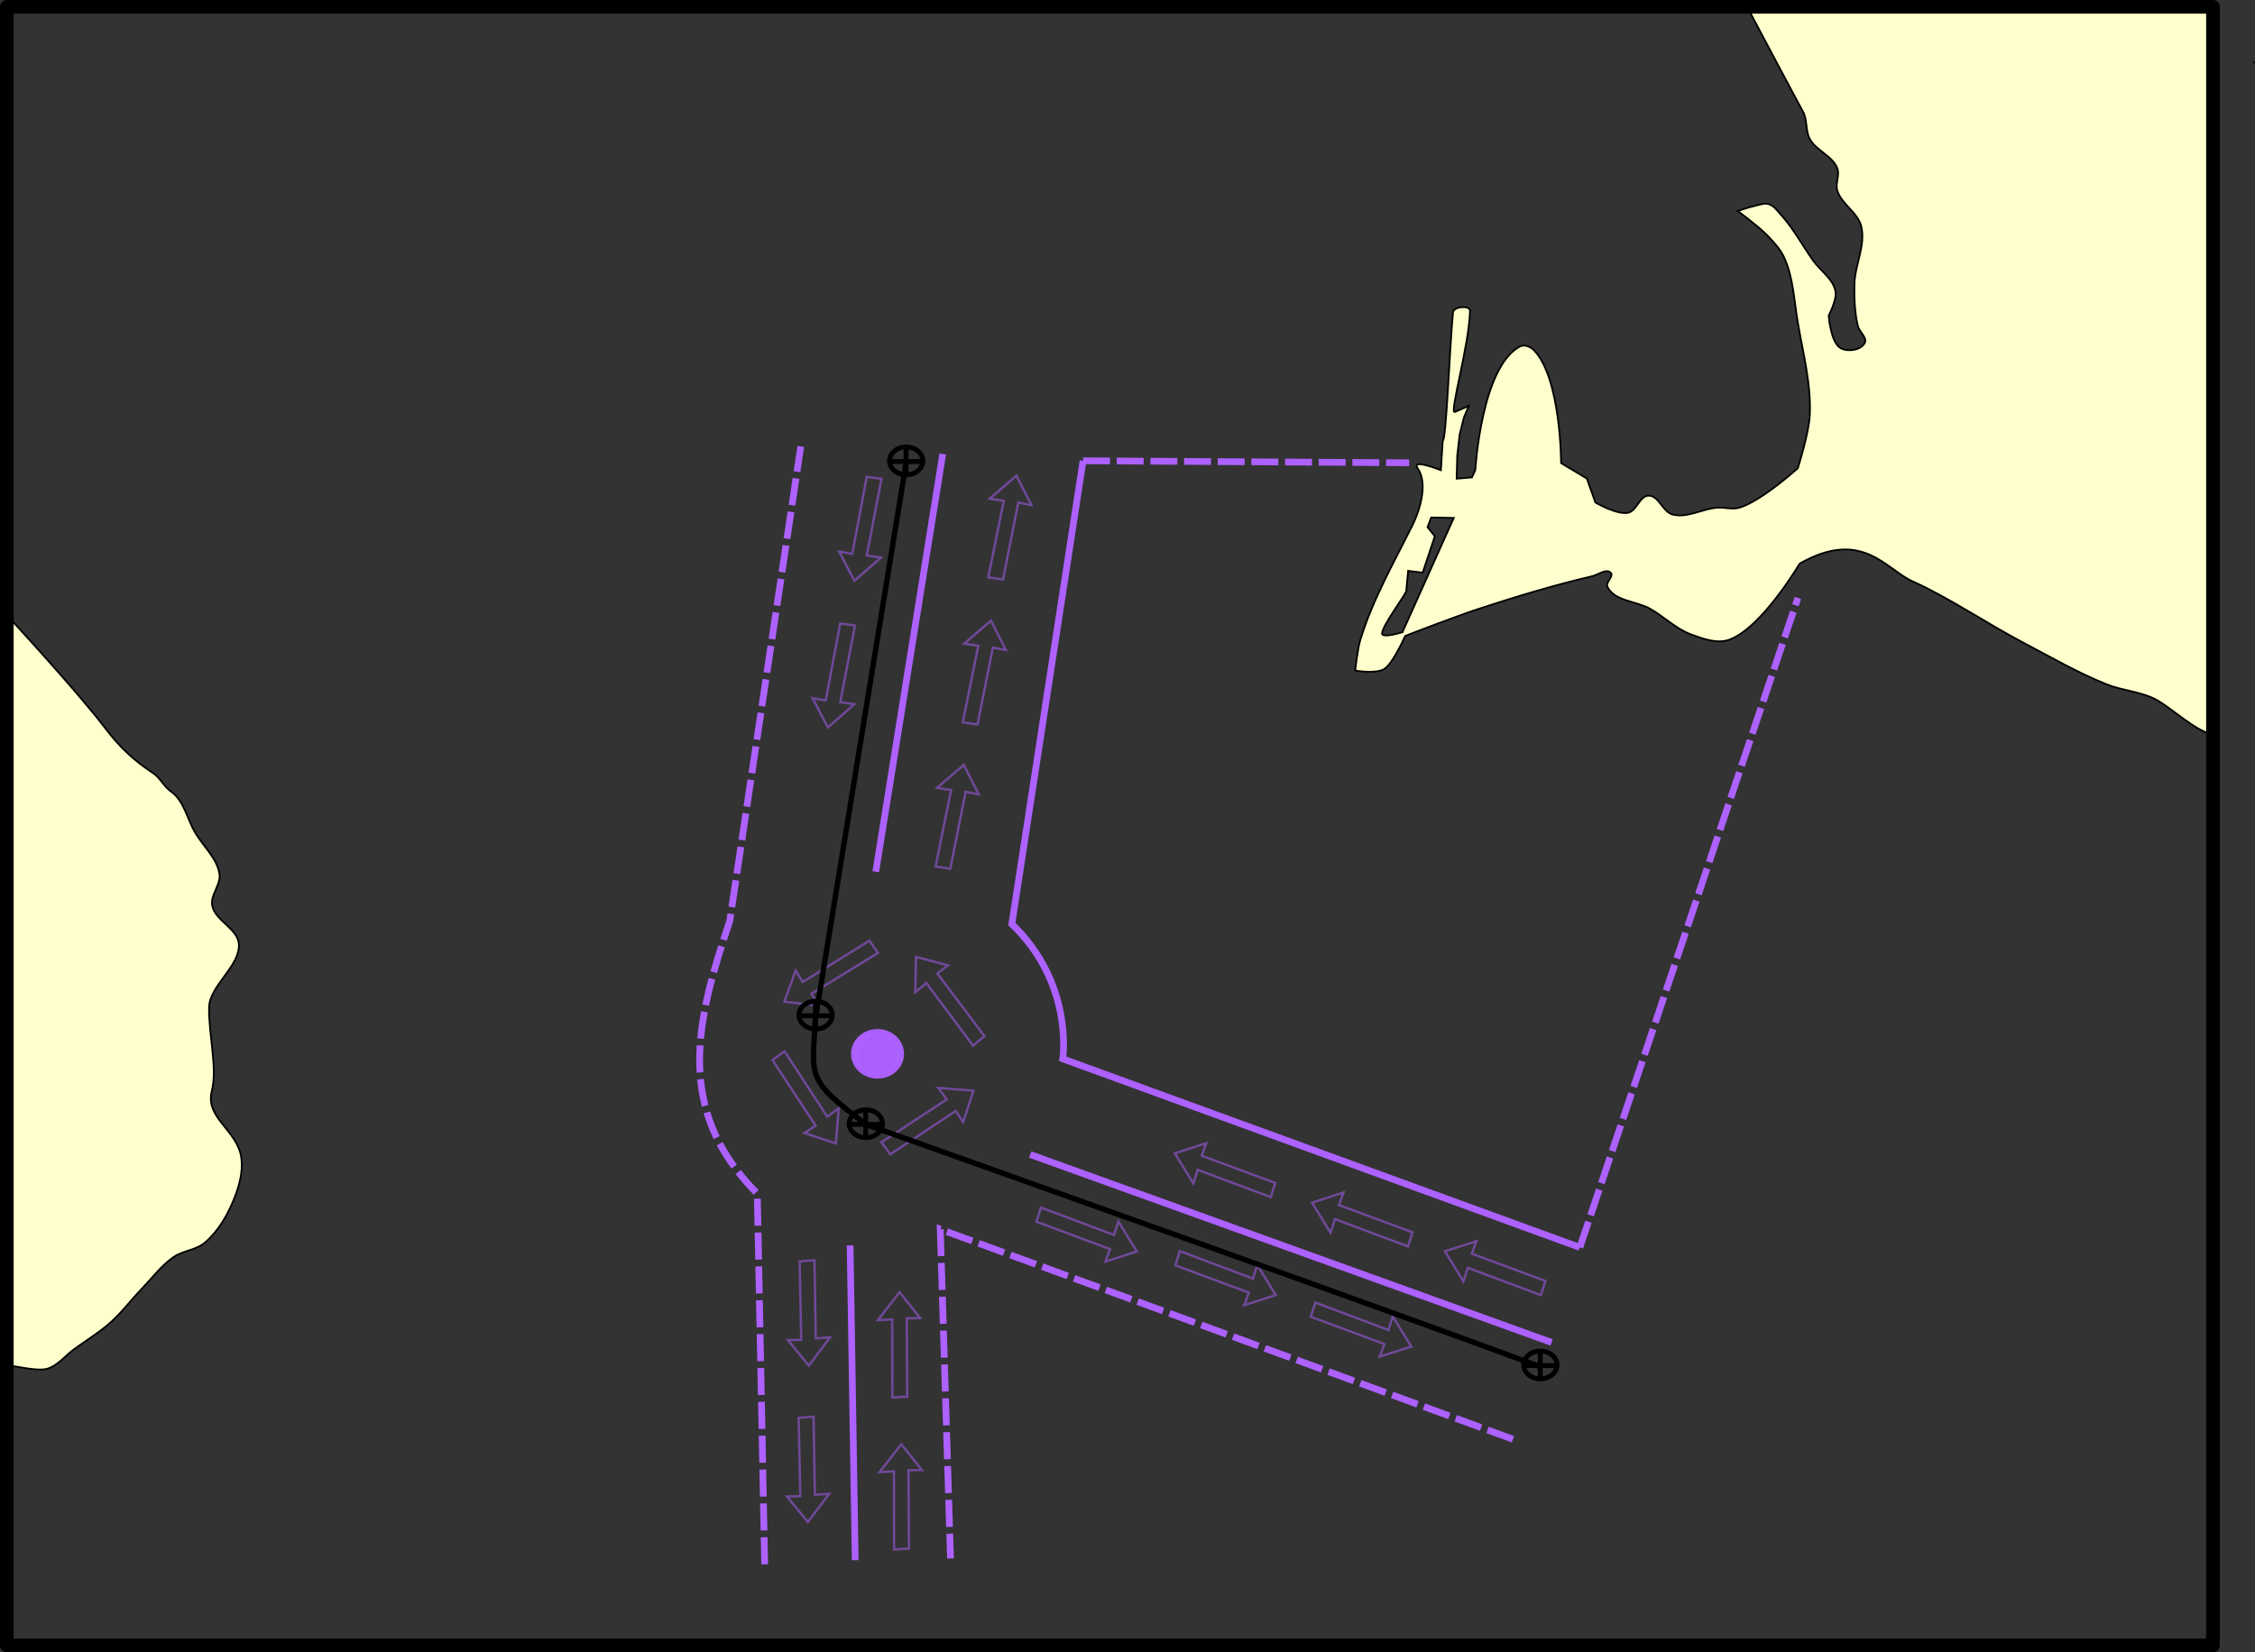 <svg width="811.458" height="594.677" xmlns="http://www.w3.org/2000/svg" xmlns:xlink="http://www.w3.org/1999/xlink" id="svg913" overflow="hidden"><rect width="100%" height="100%" fill="#333333" stroke="none"/><defs id="defs917"></defs><g id="g921" transform="matrix(3.78 0 0 3.78 1.284 2.013)"><g id="g911"><path d="M72.456 148.432 71.754 113.129C63.744 105.074 66 96.506 69.133 87.165L75.893 41.977" id="path11835-4-2" stroke="#AD61FF" stroke-width="0.645" stroke-dasharray="2.58 0.645" fill="none"/><path d="M143.691 136.52 89.173 116.522 90.149 147.871" id="path11835-4-2-7" stroke="#AD61FF" stroke-width="0.645" stroke-dasharray="2.58 0.645" fill="none"/><path d="M150.058 118.251 170.818 56.406" id="path11835-4-2-6" stroke="#AD61FF" stroke-width="0.645" stroke-dasharray="2.58 0.645" fill="none"/><path d="M102.765 43.346 133.809 43.535" id="path11835-4-2-6-0" stroke="#AD61FF" stroke-width="0.641" stroke-dasharray="2.564 0.641" fill="none"/><ellipse cx="83.199" cy="99.82" rx="2.204" ry="2.041" id="path872" stroke="#AD61FF" stroke-width="0.641" fill="#AD61FF" opacity="0.98"/><path d="M150.058 118.251 100.833 100.296C100.833 100.296 101.926 93.158 95.986 87.46L102.765 43.346" id="path11835-4-2-6-0-7" stroke="#AD61FF" stroke-width="0.641" fill="none"/><path d="M83.033 82.477 89.407 42.701" id="path11835-4-2-6-0-3" stroke="#AD61FF" stroke-width="0.641" fill="none"/><path d="M81.074 148.04 80.589 118.062" id="path11835-4-2-6-0-3-6" stroke="#AD61FF" stroke-width="0.641" fill="none"/><path d="M86.147 139.464 86.188 146.934 84.772 147.011 84.759 139.577 83.398 139.648 85.46 136.989 87.418 139.453Z" id="path5130-5-0-9-2-9-4-8-6-4-3-9-1-3-1-5-4-7-4-2-4-2-7-2" stroke="#AD61FF" stroke-width="0.222" fill="none" opacity="0.5"/><path d="M85.983 124.994 86.024 132.464 84.609 132.541 84.596 125.106 83.234 125.178 85.296 122.519 87.254 124.983Z" id="path5130-5-0-9-2-9-4-8-6-4-3-9-1-3-1-5-4-7-4-2-4-2-7-2-1" stroke="#AD61FF" stroke-width="0.222" fill="none" opacity="0.5"/><path d="M75.935 127.046 75.784 119.577 77.198 119.479 77.322 126.912 78.681 126.821 76.659 129.51 74.665 127.075Z" id="path5130-5-0-9-2-9-4-8-6-4-3-9-1-3-1-5-4-7-4-2-4-2-7-2-1-2" stroke="#AD61FF" stroke-width="0.222" fill="none" opacity="0.5"/><path d="M75.846 141.94 75.695 134.472 77.109 134.374 77.232 141.807 78.592 141.715 76.569 144.404 74.575 141.97Z" id="path5130-5-0-9-2-9-4-8-6-4-3-9-1-3-1-5-4-7-4-2-4-2-7-2-1-2-4" stroke="#AD61FF" stroke-width="0.222" fill="none" opacity="0.5"/><path d="M80.792 52.214 82.172 44.873 83.576 45.066 82.176 52.367 83.526 52.556 80.996 54.774 79.542 51.983Z" id="path5130-5-0-9-2-9-4-8-6-4-3-9-1-3-1-5-4-7-4-2-4-2-7-2-1-2-8" stroke="#AD61FF" stroke-width="0.222" fill="none" opacity="0.5"/><path d="M78.267 66.178 79.647 58.837 81.052 59.03 79.651 66.331 81.001 66.52 78.471 68.738 77.017 65.947Z" id="path5130-5-0-9-2-9-4-8-6-4-3-9-1-3-1-5-4-7-4-2-4-2-7-2-1-2-8-2" stroke="#AD61FF" stroke-width="0.222" fill="none" opacity="0.5"/><path d="M91.587 74.865 90.129 82.191 88.727 81.983 90.205 74.697 88.857 74.494 91.41 72.303 92.835 75.109Z" id="path5130-5-0-9-2-9-4-8-6-4-3-9-1-3-1-5-4-7-4-2-4-2-7-2-1-2-8-2-1" stroke="#AD61FF" stroke-width="0.222" fill="none" opacity="0.5"/><path d="M94.177 61.13 92.719 68.457 91.317 68.248 92.795 60.962 91.447 60.759 94 58.568 95.424 61.374Z" id="path5130-5-0-9-2-9-4-8-6-4-3-9-1-3-1-5-4-7-4-2-4-2-7-2-1-2-8-2-1-2" stroke="#AD61FF" stroke-width="0.222" fill="none" opacity="0.5"/><path d="M96.602 47.322 95.143 54.649 93.741 54.441 95.219 47.155 93.872 46.952 96.425 44.761 97.849 47.567Z" id="path5130-5-0-9-2-9-4-8-6-4-3-9-1-3-1-5-4-7-4-2-4-2-7-2-1-2-8-2-1-2-5" stroke="#AD61FF" stroke-width="0.222" fill="none" opacity="0.5"/><path d="M88.892 92.16 93.381 98.131 92.291 99.037 87.846 93.078 86.796 93.948 86.865 90.584 89.906 91.393Z" id="path5130-5-0-9-2-9-4-8-6-4-3-9-1-3-1-5-4-7-4-2-4-2-7-2-1-2-8-2-1-5" stroke="#AD61FF" stroke-width="0.222" fill="none" opacity="0.5"/><path d="M90.642 105.26 84.412 109.382 83.573 108.24 89.788 104.16 88.983 103.06 92.337 103.33 91.346 106.318Z" id="path5130-5-0-9-2-9-4-8-6-4-3-9-1-3-1-5-4-7-4-2-4-2-7-2-1-2-8-2-1-5-1" stroke="#AD61FF" stroke-width="0.222" fill="none" opacity="0.5"/><path d="M77.307 106.653 73.2 100.413 74.344 99.576 78.409 105.801 79.51 104.999 79.231 108.353 76.247 107.355Z" id="path5130-5-0-9-2-9-4-8-6-4-3-9-1-3-1-5-4-7-4-2-4-2-7-2-1-2-8-2-1-5-1-8" stroke="#AD61FF" stroke-width="0.222" fill="none" opacity="0.5"/><path d="M76.078 92.978 82.428 89.044 83.233 90.211 76.899 94.103 77.671 95.227 74.326 94.856 75.406 91.9Z" id="path5130-5-0-9-2-9-4-8-6-4-3-9-1-3-1-5-4-7-4-2-4-2-7-2-1-2-8-2-1-5-1-8-8" stroke="#AD61FF" stroke-width="0.222" fill="none" opacity="0.5"/><path d="M114.06 109.522 121.065 112.115 120.639 113.467 113.677 110.86 113.264 112.159 111.502 109.293 114.498 108.328Z" id="path5130-5-0-9-2-9-4-8-6-4-3-9-1-3-1-5-4-7-4-2-4-2-7-2-1-2-6" stroke="#AD61FF" stroke-width="0.222" fill="none" opacity="0.5"/><path d="M127.122 114.217 134.127 116.811 133.701 118.163 126.739 115.556 126.326 116.855 124.564 113.988 127.56 113.024Z" id="path5130-5-0-9-2-9-4-8-6-4-3-9-1-3-1-5-4-7-4-2-4-2-7-2-1-2-6-0" stroke="#AD61FF" stroke-width="0.222" fill="none" opacity="0.5"/><path d="M139.773 118.852 146.779 121.446 146.352 122.798 139.39 120.191 138.977 121.49 137.215 118.623 140.211 117.659Z" id="path5130-5-0-9-2-9-4-8-6-4-3-9-1-3-1-5-4-7-4-2-4-2-7-2-1-2-6-0-7" stroke="#AD61FF" stroke-width="0.222" fill="none" opacity="0.5"/><path d="M105.327 118.41 98.325 115.805 98.754 114.454 105.712 117.072 106.127 115.773 107.884 118.643 104.887 119.602Z" id="path5130-5-0-9-2-9-4-8-6-4-3-9-1-3-1-5-4-7-4-2-4-2-7-2-1-2-6-0-7-4" stroke="#AD61FF" stroke-width="0.222" fill="none" opacity="0.5"/><path d="M118.551 122.56 111.549 119.955 111.978 118.604 118.936 121.221 119.351 119.923 121.108 122.792 118.111 123.752Z" id="path5130-5-0-9-2-9-4-8-6-4-3-9-1-3-1-5-4-7-4-2-4-2-7-2-1-2-6-0-7-4-3" stroke="#AD61FF" stroke-width="0.222" fill="none" opacity="0.5"/><path d="M131.451 127.458 124.45 124.854 124.878 123.503 131.837 126.12 132.251 124.822 134.009 127.691 131.012 128.651Z" id="path5130-5-0-9-2-9-4-8-6-4-3-9-1-3-1-5-4-7-4-2-4-2-7-2-1-2-6-0-7-4-3-6" stroke="#AD61FF" stroke-width="0.222" fill="none" opacity="0.5"/><path d="M147.372 127.301 97.735 109.407" id="path11835-4-2-6-0-3-6-7" stroke="#AD61FF" stroke-width="0.641" fill="none"/><path d="M0.462 58.213C0.462 58.213 6.852 65.106 9.699 68.836 11.046 70.601 12.355 71.853 14.211 73.072 14.93 73.545 15.229 74.347 15.934 74.84 17.179 75.709 17.474 77.457 18.244 78.766 19.014 80.075 20.323 81.191 20.553 82.692 20.709 83.707 19.669 84.685 19.86 85.694 20.139 87.163 22.322 87.897 22.401 89.389 22.512 91.487 19.594 93.321 19.562 95.421 19.522 98.031 20.382 101.156 19.821 103.369 19.169 105.938 22.267 107.086 22.632 109.711 22.814 111.028 22.433 112.404 21.939 113.637 21.319 115.183 20.433 116.712 19.168 117.794 18.33 118.511 17.07 118.549 16.166 119.18 15.005 119.989 14.145 121.163 13.163 122.182 12.143 123.241 11.259 124.437 10.161 125.415 9.092 126.367 7.853 127.111 6.697 127.955 5.852 128.573 5.163 129.515 4.157 129.803 3.118 130.1 0.86 129.447-0.219 129.409" id="path1243" stroke="#000000" stroke-width="0.165" fill="#FFFFCD"/><path d="M214.27 5.409 214.27 5.417C214.278 5.415 214.278 5.412 214.27 5.409ZM210.188 0.518C210.188 0.518 176.763 0.226 165.99 0.128 165.99 0.128 170.88 9.352 171.298 10.089 171.74 10.87 171.52 11.914 171.951 12.701 172.56 13.817 174.095 14.296 174.564 15.478 174.824 16.135 174.358 16.923 174.564 17.601 174.962 18.915 176.529 19.694 176.85 21.03 177.284 22.842 176.228 24.719 176.196 26.582 176.174 27.892 176.222 29.225 176.523 30.501 176.658 31.072 177.452 31.617 177.176 32.134 176.81 32.822 175.573 33 174.89 32.624 173.925 32.092 173.747 29.521 173.747 29.521 173.747 29.521 174.537 28.016 174.4 27.235 174.191 26.045 172.979 25.28 172.277 24.296 171.234 22.832 170.383 21.216 169.175 19.887 168.837 19.515 168.512 19.051 168.032 18.907 167.611 18.78 167.155 18.98 166.725 19.07 166.169 19.188 165.092 19.56 165.092 19.56 165.092 19.56 167.035 20.985 167.868 21.846 168.489 22.488 169.128 23.158 169.501 23.969 170.386 25.889 170.454 28.09 170.808 30.174 171.304 33.096 172.089 36.032 171.951 38.992 171.87 40.721 170.808 44.055 170.808 44.055 170.808 44.055 167.392 47.156 165.256 47.81 164.579 48.018 163.838 47.757 163.133 47.81 161.705 47.92 160.272 48.827 158.887 48.464 157.95 48.218 157.57 46.654 156.601 46.667 155.751 46.68 155.475 48.136 154.641 48.3 153.577 48.51 151.539 47.321 151.539 47.321L150.722 45.035 148.273 43.565C148.273 43.565 148.265 35.41 145.66 32.787 145.344 32.469 144.75 32.249 144.353 32.461 140.676 34.42 140.108 44.218 140.108 44.218L139.79 44.924 138.33 45.049 138.388 42.856 138.619 40.835 139.023 39.218 139.485 38.122 138.157 38.699C137.595 38.924 139.533 32.343 139.6 29.057 139.604 28.855 139.386 28.747 139.108 28.721 138.645 28.678 138.017 28.858 137.985 29.195 137.659 32.586 137.338 41.505 137.005 41.442L136.829 44.241C136.829 44.241 133.933 43.086 134.629 44.08 135.527 45.363 135.016 47.702 134.066 49.607 132.304 53.138 130.318 56.61 129.167 60.384 128.878 61.335 128.677 63.323 128.677 63.323 128.677 63.323 130.68 63.67 131.454 63.16 132.136 62.71 133.026 60.91 133.434 60.025 134.203 59.726 138.129 58.202 140.434 57.445 143.986 56.279 147.572 55.195 151.212 54.342 151.805 54.204 152.592 53.572 153.008 54.016 153.315 54.343 152.497 54.913 152.682 55.322 153.311 56.721 155.432 56.684 156.764 57.445 158.102 58.209 159.235 59.37 160.683 59.895 161.82 60.306 163.138 60.792 164.276 60.384 167.373 59.274 170.981 53.139 170.981 53.139 176.93 49.738 179.187 53.694 181.749 54.832 185.068 56.308 188.784 58.827 192.362 60.711 194.947 62.072 197.49 63.54 200.201 64.63 201.734 65.246 203.481 65.317 204.936 66.099 206.299 66.832 208.648 69.047 210.162 69.365 210.312 56.997 209.815 18.139 210.188 0.518ZM135.905 48.744 138.057 48.786 133.168 59.676C132.449 59.883 131.193 60.189 131.229 59.772 131.305 58.898 133.709 55.815 133.538 55.673L133.712 53.825 135.097 53.998 136.252 50.534 135.559 49.668Z" id="path1295" stroke="#000000" stroke-width="0.165" fill="#FFFFCD"/><path d="M146.41 129.659C127.008 122.505 100.439 113.101 82.137 106.556 76.233 102.179 77.038 101.968 77.266 96.612L85.978 43.191" id="path5824" stroke="#000000" stroke-width="0.512" fill="none"/><path d="M80.484 106.53 83.781 106.53M82.074 105.104 82.074 107.91M83.675 106.47C83.675 107.201 82.964 107.793 82.087 107.793 81.21 107.793 80.5 107.201 80.5 106.47 80.5 105.739 81.21 105.147 82.087 105.147 82.964 105.147 83.675 105.739 83.675 106.47Z" id="path5830" stroke="#000000" stroke-width="0.465" fill="none"/><path d="M75.705 96.192 79.002 96.192M77.295 94.765 77.295 97.571M78.896 96.131C78.896 96.862 78.186 97.454 77.309 97.454 76.432 97.454 75.721 96.862 75.721 96.131 75.721 95.401 76.432 94.808 77.309 94.808 78.186 94.808 78.896 95.401 78.896 96.131Z" id="path5830-3" stroke="#000000" stroke-width="0.465" fill="none"/><path d="M84.326 43.413 87.624 43.413M85.917 41.986 85.917 44.793M87.518 43.353C87.518 44.083 86.807 44.676 85.93 44.676 85.053 44.676 84.343 44.083 84.343 43.353 84.343 42.622 85.053 42.03 85.93 42.03 86.807 42.03 87.518 42.622 87.518 43.353Z" id="path5830-1" stroke="#000000" stroke-width="0.465" fill="none"/><path d="M144.697 129.504 147.995 129.504M146.287 128.077 146.287 130.884M147.888 129.444C147.888 130.174 147.178 130.767 146.301 130.767 145.424 130.767 144.713 130.174 144.713 129.444 144.713 128.713 145.424 128.121 146.301 128.121 147.178 128.121 147.888 128.713 147.888 129.444Z" id="path5830-16" stroke="#000000" stroke-width="0.465" fill="none"/><rect x="0.31" y="0.117" width="210.02" height="156.042" id="rect858" stroke="#000000" stroke-width="1.3" stroke-linecap="round" stroke-linejoin="round" fill="none"/></g></g></svg>